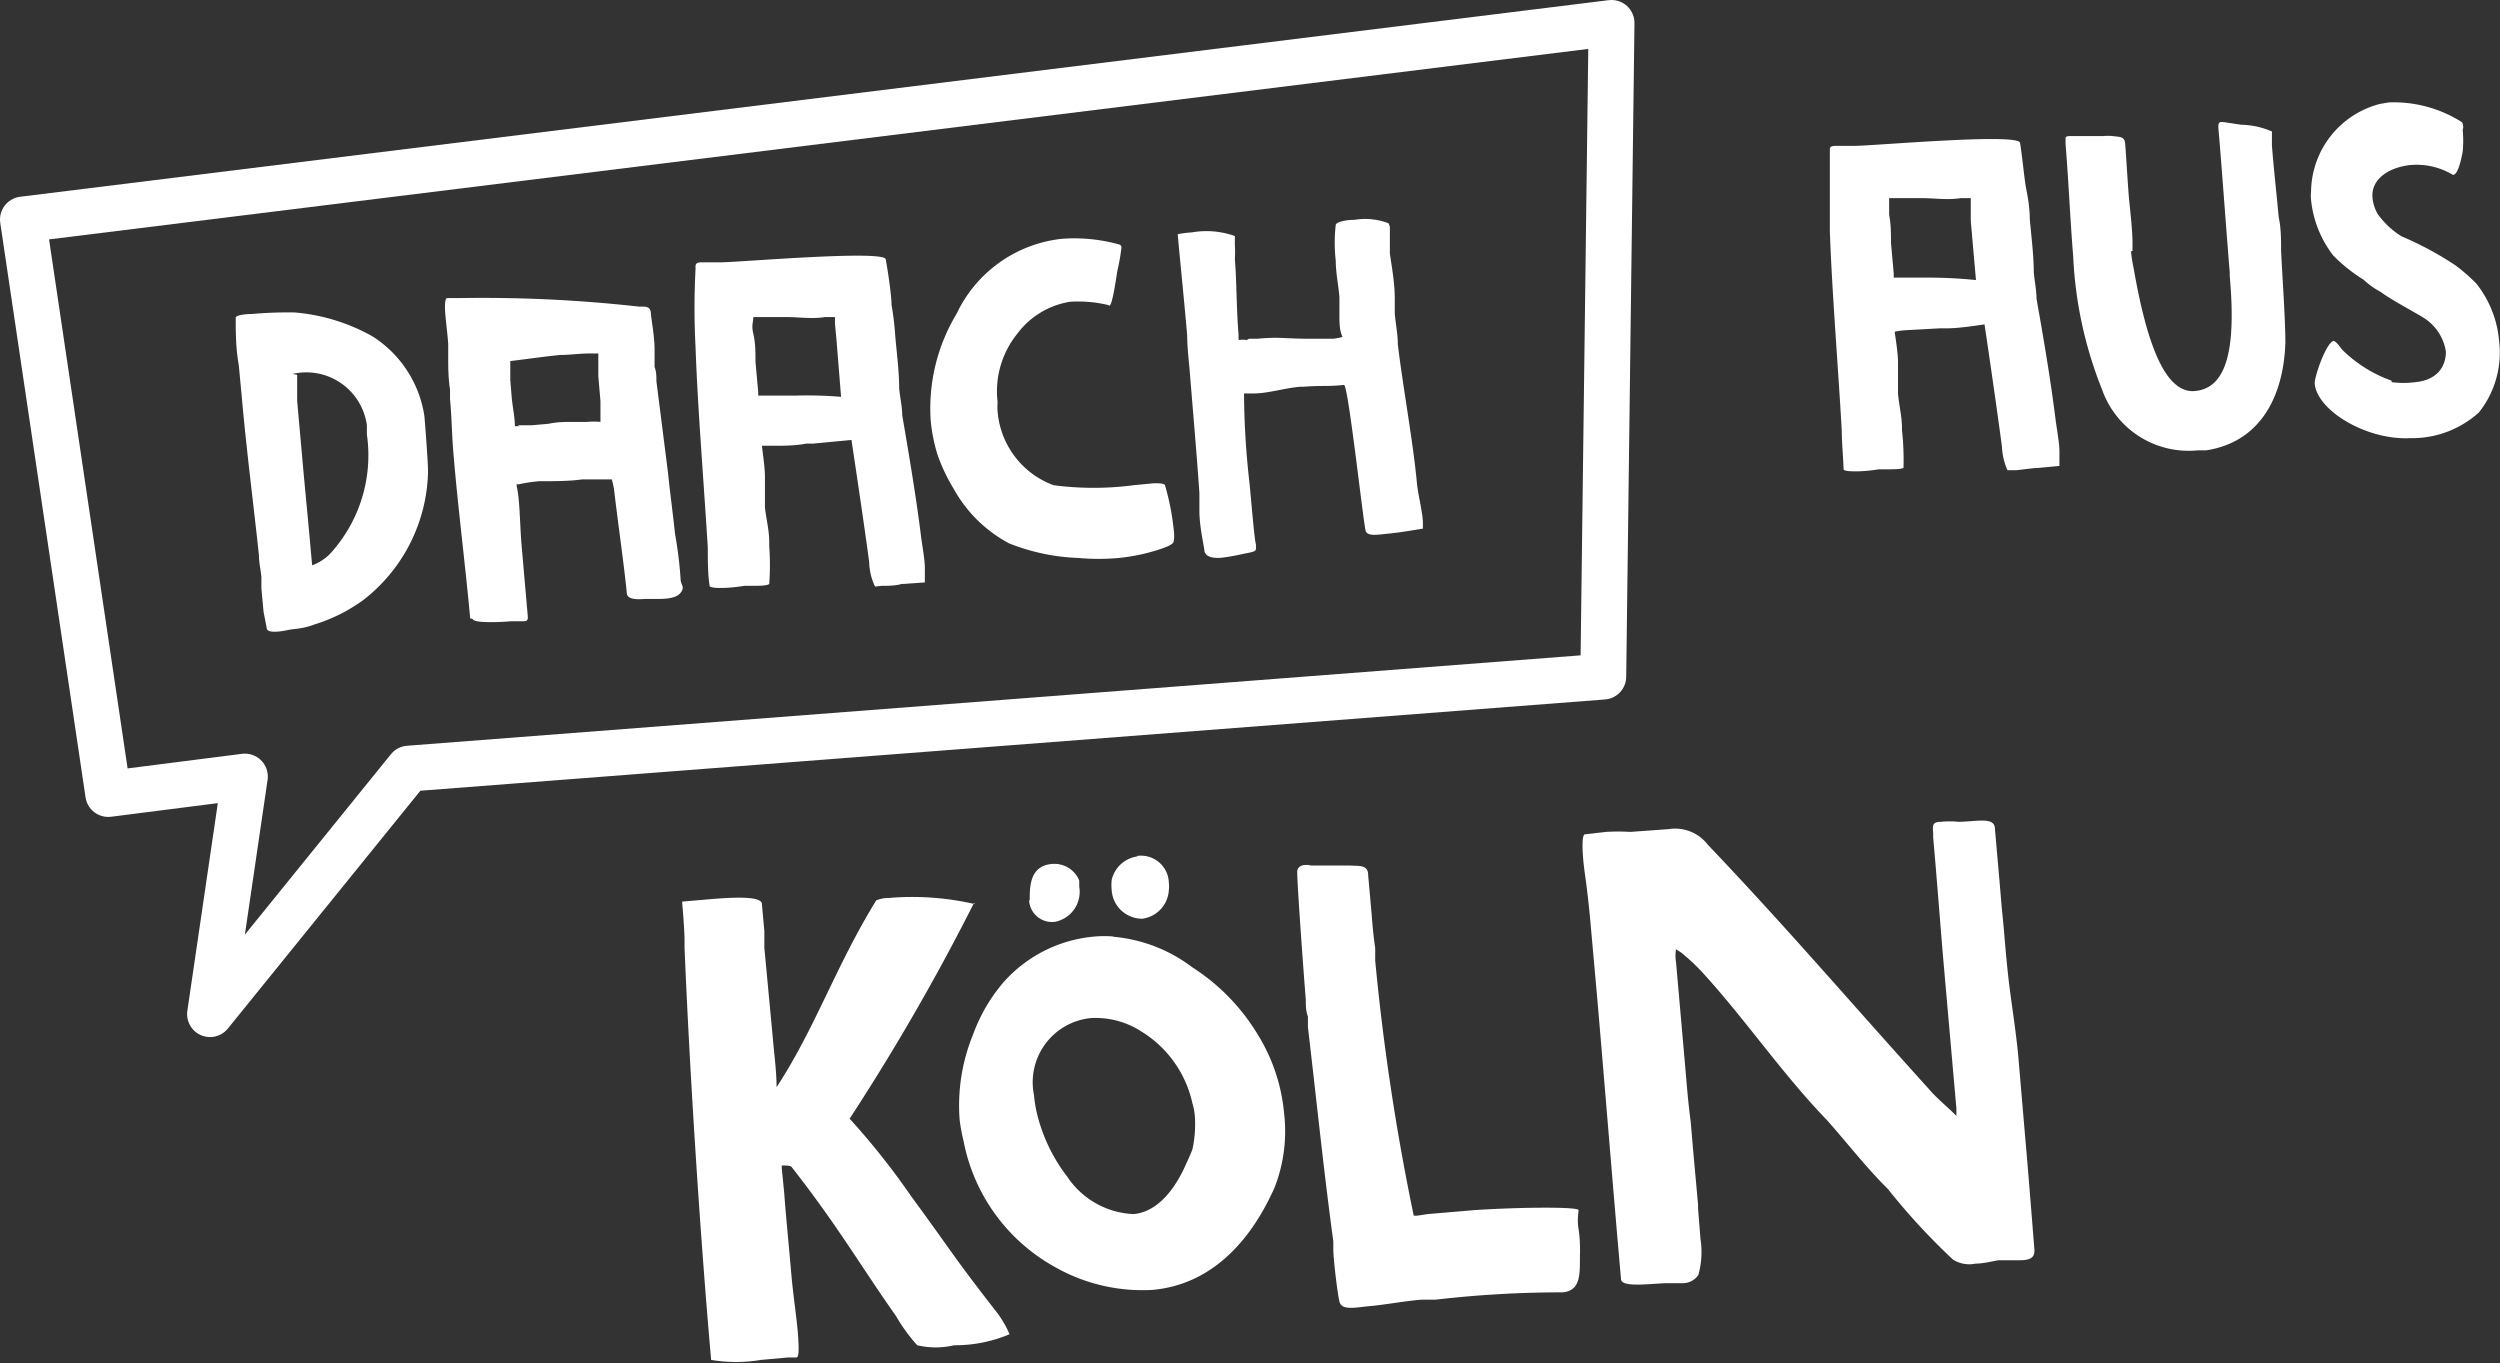 <svg xmlns="http://www.w3.org/2000/svg" viewBox="0 0 81.77 44.58"><rect x="0" y="0" width="81.77" height="44.58" fill="#333333" stroke="none"/><defs><style>.cls-1{fill:none;stroke:#fff;stroke-linecap:round;stroke-linejoin:round;stroke-width:1.5px;}.cls-2{fill:#fff;}</style></defs><title>sprechblase-koeln</title><g id="Ebene_2" data-name="Ebene 2"><g id="Ebene_1-2" data-name="Ebene 1"><polygon class="cls-1" points="3.54 25.97 0.75 7.18 52.71 0.75 52.44 22.13 13.37 25.14 6.87 33.17 8.01 25.4 3.54 25.97"/><path class="cls-2" d="M40.78,11.12a1.12,1.12,0,0,0-.27,0l0-.19c-.07-.81-.06-1.77-.12-2.44a4.1,4.1,0,0,0,0-.48l0-.29a2.77,2.77,0,0,0-1.4-.12,3.68,3.68,0,0,0-.47.06c.09,1,.21,2.15.31,3.3,0,.43.06.86.09,1.26.08,1,.24,2.84.31,3.91l0,.25,0,.32c0,.43.09.86.16,1.27,0,.25.29.3.59.27a7.12,7.12,0,0,0,.71-.13c.33-.06.39-.08.39-.17a.79.79,0,0,0,0-.13c-.05-.17-.12-1.05-.21-2a26.45,26.45,0,0,1-.18-2.94h.28c.52,0,1-.17,1.55-.22h.11c.66-.05.77,0,1.33-.06.14,0,.64,4.6.71,4.78s.38.12.78.08.9-.13,1.09-.16c0,0,0-.08,0-.19,0-.29-.14-.84-.19-1.24-.12-1.36-.48-3.3-.63-4.6,0-.32-.07-.66-.1-1,0-.16,0-.32,0-.49,0-.5-.09-1-.16-1.47V8.19c0-.24,0-.53,0-.72a.3.3,0,0,0-.05-.17,2.13,2.13,0,0,0-1.1-.11c-.33,0-.6.08-.62.16a5.16,5.16,0,0,0,0,1.18c0,.39.09.81.12,1.19l0,.27,0,.34c0,.23,0,.47.1.69a1.77,1.77,0,0,1-.3.06c-.26,0-.52,0-.74,0-.9,0-1-.07-1.75,0-.08,0-.18,0-.27,0M36.28,10h0c.1,0,.21-.79.27-1.16a5.94,5.94,0,0,0,.13-.75A.1.1,0,0,0,36.62,8a5.49,5.49,0,0,0-1.88-.19,4.32,4.32,0,0,0-3.45,2.45,6,6,0,0,0-.85,3.48,5.55,5.55,0,0,0,.22,1.12A5.88,5.88,0,0,0,31.2,16,4.48,4.48,0,0,0,33,17.77a6.75,6.75,0,0,0,2.28.48,7.2,7.2,0,0,0,1.31,0A6.35,6.35,0,0,0,37.83,18c.27-.09.53-.17.56-.29a1.24,1.24,0,0,0,0-.38,8,8,0,0,0-.28-1.44c0-.08-.2-.09-.41-.08l-.62.06a10,10,0,0,1-2.62,0,2.81,2.81,0,0,1-1.83-2.41,1.71,1.71,0,0,1,0-.3,3,3,0,0,1,.64-2.24A2.68,2.68,0,0,1,35,9.87a4.23,4.23,0,0,1,1.26.11m-8.75,3A13.19,13.19,0,0,0,26,12.94H24.8v-.11l-.09-1c0-.32,0-.61-.07-.91s0-.37,0-.55l.74,0h.32c.44,0,.85.07,1.29,0h.32c0,.09,0,.13,0,.22l.05.53Zm2.74,6.07s0-.2,0-.47-.08-.7-.12-1c-.17-1.37-.4-2.71-.62-4,0-.27-.07-.56-.1-.88,0-.55-.08-1.16-.13-1.73a9,9,0,0,0-.12-1c0-.32-.13-1.18-.19-1.49s-4.69.09-5.38.1c-.2,0-.41,0-.64,0s-.2.1-.2.21a24.48,24.48,0,0,0,0,2.57v0c.07,2,.27,4.41.4,6.54,0,.35,0,.91.06,1.26,0,.1.62.09,1.14,0l.35,0c.1,0,.4,0,.46-.06a8.4,8.4,0,0,0,0-1.23v-.14c0-.39-.1-.76-.14-1.13l0-.27c0-.24,0-.5,0-.75s-.06-.67-.1-1l.36,0c.37,0,.72,0,1.09-.07l.22,0,1.26-.12c.15,1,.43,2.87.58,4a1.9,1.9,0,0,0,.18.77c0,.05.13,0,.29,0s.39,0,.59-.06h.06ZM17,13.94h-.16c0-.3-.07-.6-.1-.91l-.05-.6,0-.45,0-.17c.66-.08,1.12-.15,1.64-.2.31,0,.62-.05,1-.05l.24,0c0,.09,0,.19,0,.28l0,.47.07.81,0,.43,0,.25a2.17,2.17,0,0,0-.43,0l-.13,0h-.34c-.25,0-.52,0-.79.06h0l-.56.05c-.17,0-.33,0-.46,0m-1.47,6.33c0,.14.8.12,1.26.08l.35,0c.15,0,.21,0,.19-.19l-.21-2.41C17,17,17,16.35,16.9,15.9c0,0,0-.05,0-.06s0,0,.07,0a5,5,0,0,1,.66-.1c.48,0,1,0,1.41-.06l.37,0,.47,0,.13,0a2.45,2.45,0,0,1,.08.37c.1.89.32,2.41.41,3.33,0,.2.23.24.59.21l.34,0c.3,0,.67,0,.83-.2s0-.25,0-.46a12.94,12.94,0,0,0-.18-1.46c-.07-.67-.16-1.31-.23-2l-.38-3c0-.16,0-.31-.06-.47l0-.55c0-.4-.07-.77-.12-1.17,0-.25-.14-.26-.38-.25A45.87,45.87,0,0,0,15,9.75l-.37,0c-.08,0-.09.25-.06.58s.07.62.09.92l0,.37c0,.37,0,.75.06,1.12l0,.32c.06.63.06,1.24.12,1.87.13,1.57.4,3.75.54,5.3m-5.81-8A2,2,0,0,1,12,13.91c0,.09,0,.2,0,.3a4.77,4.77,0,0,1-1.21,3.91,1.6,1.6,0,0,1-.58.37l-.06-.65c-.07-.81-.2-2.12-.27-2.93l-.16-1.79,0-.47c0-.13,0-.26,0-.39m-1,8.26c0,.13.14.15.34.14s.39-.07.61-.09a2.43,2.43,0,0,0,.63-.15,5.39,5.39,0,0,0,1.59-.8A5.45,5.45,0,0,0,14,15.43c0-.3-.09-1.5-.12-1.83A3.75,3.75,0,0,0,12.18,11a6.24,6.24,0,0,0-2.54-.78,13.23,13.23,0,0,0-1.4.05c-.3,0-.54.06-.53.12,0,.47,0,1,.1,1.55L7.91,13c.14,1.62.4,3.65.56,5.17,0,.24.06.47.08.71l0,.37.07.76Z"/><path class="cls-2" d="M51.84,27.29c-.11,0-.1.6,0,1.3s.16,1.34.2,1.8l.19,2.12c.25,2.87.54,6.51.79,9.32,0,.28.81.17,1.47.14l.53,0a.61.61,0,0,0,.53-.27,2.76,2.76,0,0,0,.07-1.17l-.08-1v-.13l-.17-1.88-.07-.83c-.08-.59-.13-1.21-.18-1.8l-.2-2.28-.1-1.14a1.2,1.2,0,0,1,0-.42l.16.1a6.6,6.6,0,0,1,.77.73c1.37,1.51,2.56,3.26,4,4.75.66.74,1.28,1.55,2,2.26a21.28,21.28,0,0,0,2.13,2.31,1,1,0,0,0,.74.13c.22,0,.48-.06.74-.11h.71c.37,0,.49-.11.47-.36-.06-.76-.22-2.78-.3-3.66l-.22-2.58c-.07-.81-.21-1.66-.31-2.47-.07-.59-.12-1.18-.17-1.78l-.07-.72-.07-.83-.15-1.71c0-.4-.57-.24-1.19-.23a2.89,2.89,0,0,0-.58,0c-.28,0-.27.13-.25.35v.17c.06.6.27,3.27.32,3.86l.44,5,0,.24c-.27-.28-.65-.58-.89-.87-2.52-2.78-4.62-5.25-7.24-8a1.35,1.35,0,0,0-1.29-.51l-1.25.09a6.6,6.6,0,0,0-.79,0Zm-9.05,1h-.07c-.2,0-.3.11-.29.24,0,.44.22,3.45.28,4.17,0,.18,0,.37.07.55l0,.35c.28,2.38.53,4.81.83,7l0,.26c0,.31.13,1.4.2,1.71s.54.19,1,.15,1.17-.17,1.68-.21h.46A35.78,35.78,0,0,1,51,42.27h.11c.65-.06.55-.69.57-1.33,0-.14,0-.44-.05-.75s0-.5,0-.61-1.89-.1-3.4,0l-1.53.13-.33.05a.57.57,0,0,1-.13,0,76.31,76.31,0,0,1-1.26-8.34l0-.42c-.06-.37-.09-.77-.12-1.14l-.11-1.23c0-.35-.27-.3-.6-.32l-1.26,0M39,36.08a2,2,0,0,1,.08.41A3.86,3.86,0,0,1,39,37.6c-.07.18-.16.37-.24.55-.46,1-1.06,1.51-1.69,1.56a2.74,2.74,0,0,1-2.16-1.22,5.5,5.5,0,0,1-1-2.1,4.19,4.19,0,0,1-.09-.57,2.11,2.11,0,0,1,1.85-2.52,2.75,2.75,0,0,1,1.65.43A3.68,3.68,0,0,1,39,36.08m-2.59-5.45a3.63,3.63,0,0,0-.58,0,4.49,4.49,0,0,0-3,1.49,5.5,5.5,0,0,0-1,1.71,6.12,6.12,0,0,0-.44,2.82,6.52,6.52,0,0,0,.13.69,6,6,0,0,0,3,4.11,5.79,5.79,0,0,0,3.17.74c1.74-.15,3.11-1.35,4-3.35A5.07,5.07,0,0,0,42,36.41a5.9,5.9,0,0,0-.86-2.57A6.75,6.75,0,0,0,39,31.64a5,5,0,0,0-2.58-1m.8-2.63a1,1,0,0,0-.86.78,1.55,1.55,0,0,0,0,.31,1,1,0,0,0,1,.95h0a1,1,0,0,0,.87-.93,1,1,0,0,0,0-.25A.91.91,0,0,0,37.17,28m-3.51,1.45a.75.75,0,0,0,.85.7A1,1,0,0,0,35.3,29l0-.2a.88.88,0,0,0-.91-.54c-.72.07-.71.77-.71,1.19m-1.8.12a9.08,9.08,0,0,0-2.8-.2,1.09,1.09,0,0,0-.42.08c-1.31,2.12-2,4.19-3.26,6.11,0-.5-.07-1-.12-1.58L25,31l0-.55-.08-.88c0-.28-1-.22-1.8-.15l-.81.07s.07.79.08,1.21V31c.16,3.87.49,9.18.87,13.48a4.92,4.92,0,0,0,1.63,0l.88-.08.28,0c.09,0,.08-.32.05-.76s-.17-1.37-.22-2l-.09-1c-.05-.54-.1-1.07-.14-1.62l-.08-.81v-.09c.11,0,.31,0,.33.06,1.49,1.9,2.28,3.27,3.41,4.87A5.62,5.62,0,0,0,30,44a2.62,2.62,0,0,0,1.21,0,4.54,4.54,0,0,0,1.81-.36,3.35,3.35,0,0,0-.49-.81c-1.37-1.76-1.41-1.91-2.74-3.72a23.79,23.79,0,0,0-2-2.52,73.32,73.32,0,0,0,4.07-7.06"/><path class="cls-2" d="M78.22,12.45a4.41,4.41,0,0,1-1.6-1c-.05-.05-.2-.29-.3-.3-.26.1-.63,1.21-.61,1.4.08.88,1.7,1.86,3.14,1.78H79a3.26,3.26,0,0,0,2.08-.84,3.14,3.14,0,0,0,.66-2.34A3.49,3.49,0,0,0,81,9.28a5.66,5.66,0,0,0-.7-.61,10.81,10.81,0,0,0-1.75-.94A2.73,2.73,0,0,1,77.77,7a1.32,1.32,0,0,1-.17-.52c-.06-.62.53-1,1.22-1.08a2.29,2.29,0,0,1,1.41.32c.14,0,.24-.34.32-.76a3.85,3.85,0,0,0,0-.71A.32.32,0,0,0,80.53,4a4.15,4.15,0,0,0-2.4-.65l-.29.05a3,3,0,0,0-2.25,2.87,1.27,1.27,0,0,0,0,.27,3.56,3.56,0,0,0,.72,1.81,5.16,5.16,0,0,0,1,.8,2.57,2.57,0,0,0,.56.4c.35.26,1,.6,1.38.83A1.59,1.59,0,0,1,80,11.5c0,.51-.3.93-1,1a3,3,0,0,1-.77,0M69.75,8.21l0-.25c0-.48-.09-1.18-.12-1.53s-.1-1.51-.12-1.74-.18-.21-.42-.24a1.48,1.48,0,0,0-.29,0h-.22c-.18,0-.52,0-.75,0s-.27,0-.27.09l0,.17c.1,1.21.15,2.46.25,3.67a13.31,13.31,0,0,0,.94,4.35,3,3,0,0,0,3.13,2l.28,0c1.75-.27,2.53-1.73,2.59-3.52,0-.77-.1-2.16-.14-3,0-.37,0-.75-.08-1.12-.07-.78-.16-1.56-.22-2.33l0-.46a2.66,2.66,0,0,0-1-.22c-.36-.05-.56-.09-.65-.09s-.11.06-.1.22c.08.85.29,3.78.37,4.69,0,.05,0,.08,0,.13.22,2.45-.12,3.67-1.14,3.76s-1.6-1.72-2-4a5.62,5.62,0,0,1-.09-.57m-5.07.94a15.75,15.75,0,0,0-1.58-.08H61.94V8.94l-.09-1c0-.32,0-.61-.06-.91V6.48c.16,0,.58,0,.74,0h.32c.43,0,.84.07,1.29,0h.32c0,.1,0,.13,0,.23l0,.52Zm2.73,6.08s0-.2,0-.47-.08-.7-.12-1c-.17-1.36-.4-2.71-.63-4,0-.27-.06-.55-.09-.87,0-.56-.08-1.17-.13-1.74,0-.35-.06-.69-.12-1s-.14-1.17-.2-1.49-4.68.09-5.37.1l-.64,0c-.26,0-.2.09-.21.21,0,.69,0,1.83,0,2.57v0c.07,2,.27,4.41.39,6.53,0,.36.05.91.06,1.27,0,.09.62.09,1.15,0l.35,0c.09,0,.4,0,.46-.05a8.93,8.93,0,0,0-.05-1.23V14c0-.38-.1-.76-.13-1.13l0-.27c0-.24,0-.49,0-.75s-.06-.67-.11-1a2.35,2.35,0,0,1,.37-.05l1.09-.06.22,0c.4,0,.91-.08,1.26-.13.15,1,.42,2.87.57,4a2.12,2.12,0,0,0,.18.77s.13,0,.29,0l.59-.07h.07Z"/></g></g></svg>